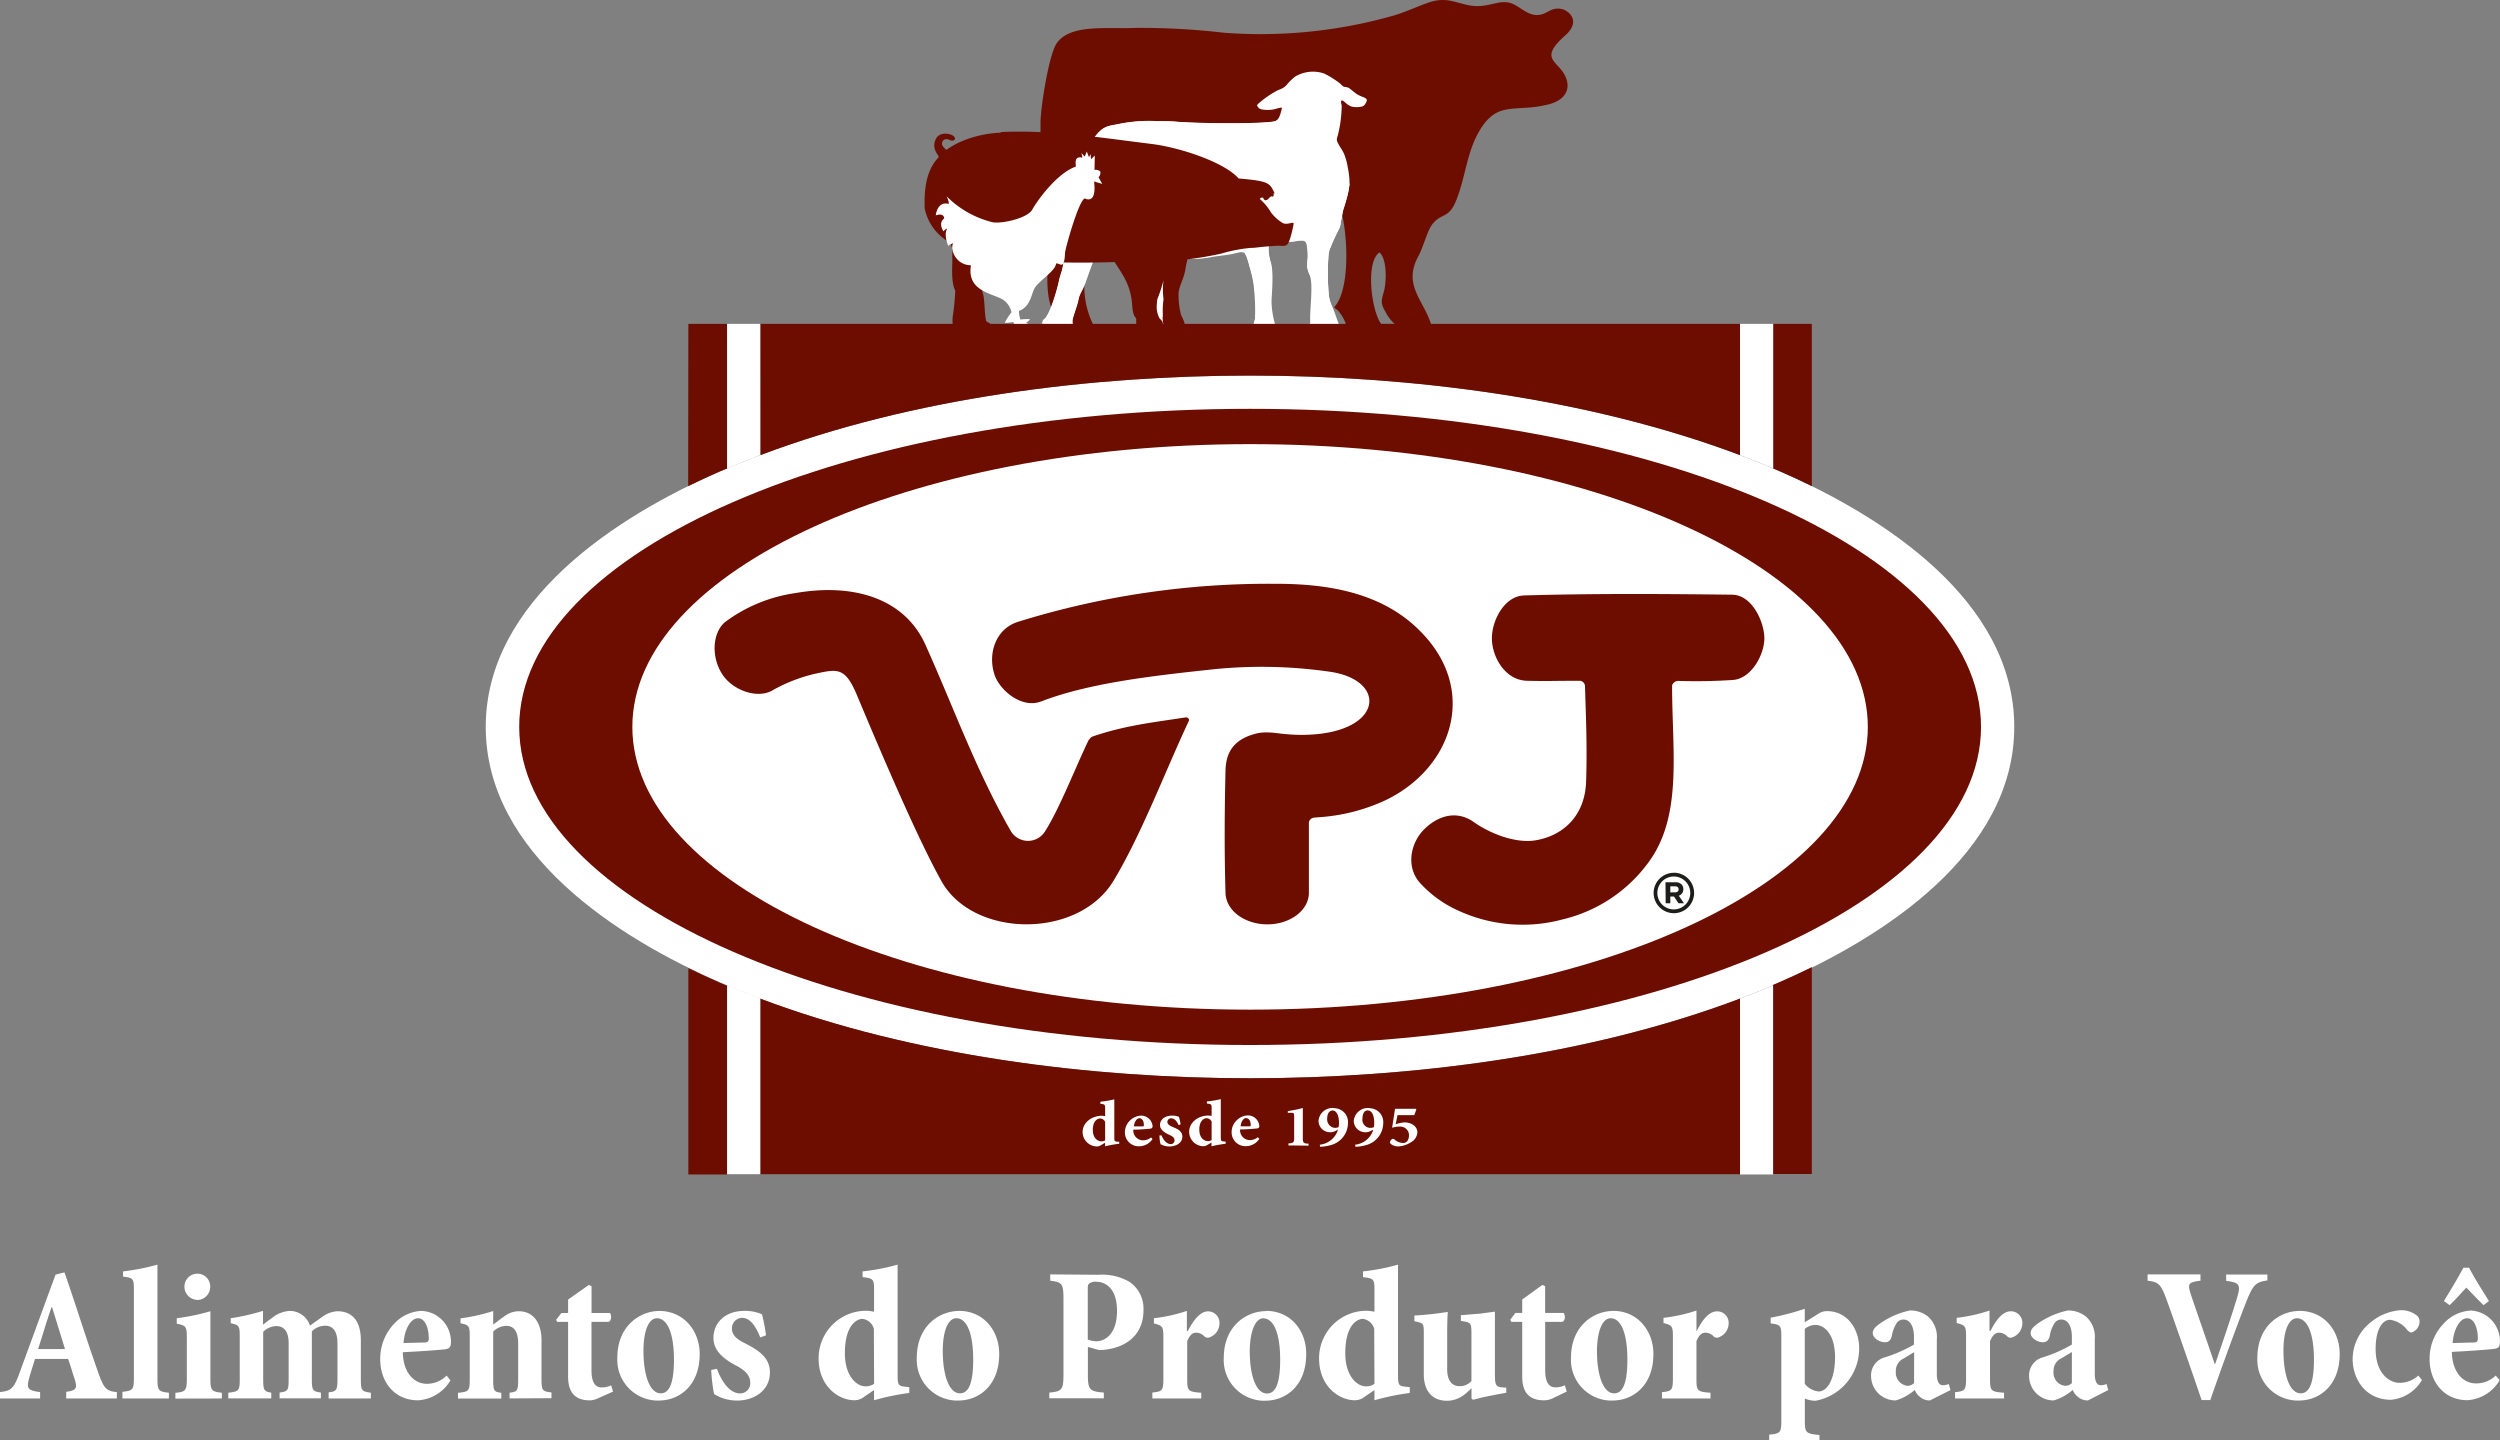<svg xmlns="http://www.w3.org/2000/svg" id="Camada_1" data-name="Camada 1" viewBox="0 0 436.19 251.28"><rect x="0" y="0" width="436.19" height="251.28" fill="#808080" stroke="none"/><defs><style>.cls-1{fill:#6d0d00;}.cls-1,.cls-2,.cls-4{fill-rule:evenodd;}.cls-2,.cls-3{fill:#fff;}.cls-4{fill:#1d1d1b;}</style></defs><path class="cls-1" d="M159,57h29.39a7.35,7.35,0,0,0-1.53-2.81l-.69-.57c2.78-2.91,2.41-12.11,1.36-16.36-2.49,0-13.14.84-14.56,2.11-.3.53,1.58,3.76-1.86,2.5a7.81,7.81,0,0,1-1.78-1,14.24,14.24,0,0,0-3.48-2.31,51.48,51.48,0,0,0-8.53-2.94c-1.29,5.64-3.24,10.86-.58,16.11.38.77.73,1.33,1.14,2.08s.69,2.44,1.12,3.17m-14.79-.21,9,.25c-1.54-1.83-2.09-1-2.28-4a11.25,11.25,0,0,0-1.31-4.49c-1.37-2.53-3.19-4.42-3.9-7.43a3.29,3.29,0,0,0-1.15,1.43,13.67,13.67,0,0,0-.84,1.72,15.08,15.08,0,0,0,.47,12.5Zm50.19-.25h2.34a7.55,7.55,0,0,1-1.66-2.22c-.79-1.37-.69-1.81-.23-3.38.51-1.79.56-5.8-.77-6.88-2.52,1.81-1.32,10.39.31,12.46ZM136.87,32.6c1.76,2.44,1.4,1.57.64,5.61-.91,4.92-3,14.25,1,18.27l.23.24L139,57h66.34l-2.17-.21c-1.3-4.41-5.07-7-2.29-12.09.87-1.59,1.56-4.5,2.5-5.65,1.65-2,2.82-.82,4.15-4.2,1.61-4.1,1.84-8.5,4.11-12.2,3.18-5.18,6.09-2.95,12-4.45,2.08-.52,4-2,3-4.62-1.15-3-5-3.09-.17-7.36,3-2.66.44-4.42-.49-4.63-1.6-.36-2.21.42-3.32.83-2.44.91-4-1.48-5.87-1.94-2.18-.53-4,1.1-7.24.41-2.56-.55-4-1.43-6.88-.45-2.07.72-3.88,1.61-6.09,2.27a84.77,84.77,0,0,1-29.64,3,125.22,125.22,0,0,0-15.49-.84c-5.11.21-11.51-.74-13.76,2.82-1.25,2-2.64,10.45-2.74,13.55a48.08,48.08,0,0,1-.47,7.68c-.62,2.68-2.71,2.8-4,4.32-1.17,1.34-1.79,3.64-2.94,5.21-.52.71-1.67,1.28-1.2,2.57.87,2.44,8.22-2,9.61-5.09a6.15,6.15,0,0,0,.53-1.62C136.56,33.38,136.43,33.06,136.87,32.6Z" transform="translate(46.59 0)"></path><path class="cls-2" d="M155.05,57.11a2.81,2.81,0,0,0-.09-.5,20.66,20.66,0,0,0-.41-2.33,29.29,29.29,0,0,0-1.22-3.4,9.65,9.65,0,0,1-1.39-4.4c-.07-1-1.9-6.67-3-7-.32-.15-.9.31-1.13.49a9.73,9.73,0,0,0-1.66,1.61,6.55,6.55,0,0,0-.56,1c-.36.72-.69,1.42-1.07,2.1-.78,1.37-1.6,4.45-2.32,5.85a10.64,10.64,0,0,0-.51,1.08c-.14.39-.18.81-.31,1.25-.23.78-.52,1.57-.75,2.37a2.22,2.22,0,0,0-.09,1.3c.07.26.18.51.24.78,4.6-.69,9.36,0,14.26-.25m17,0a9.76,9.76,0,0,1,.36-1.51,41.5,41.5,0,0,0-.28-6,20.64,20.64,0,0,0-.64-2.8c-.13-.44-.24-.91-.39-1.36a5.08,5.08,0,0,0-.52-1.25c-.39-.51-1.37-.13-2,0-1.14.26-2.41.36-3.68.55a25.15,25.15,0,0,1-4.33.37,8,8,0,0,1-1.87-.83c-.12-.08-.4-.36-.57-.3s-.1.15-.14.32a1,1,0,0,1-.17.33,4.07,4.07,0,0,0-.82,2,22.6,22.6,0,0,0,1.27,7.9c.15.39.3,2,.46,2.41,1.59,0,3.19-.07,4.8-.07,2.93,0,5.78.14,8.57.29Zm9.83.35A5.2,5.2,0,0,1,182,56.3v-.9c0-1.88.53-5.94-.07-7.39a5.51,5.51,0,0,1-.47-1.42,17.09,17.09,0,0,1,.09-1.75,11.34,11.34,0,0,0-.1-1.75c-.07-.6-.16-1.07-.76-1.19a5.6,5.6,0,0,0-1.47.14,6.73,6.73,0,0,1-1.19.07c-.11,0-.23-.09-.33-.09s-.21.14-.28.19a5.08,5.08,0,0,1-2.09.13c-.23,0-.33-.08-.46,0s-.17.57-.18.86a7.78,7.78,0,0,0,.39,2.53c.5,1.79-.4,5.72-.46,7.44a8,8,0,0,0,.91,3.59q3.31.32,6.43.7Zm-46.59-1v-.24a.93.93,0,0,1,.2-.41,2.35,2.35,0,0,0,.33-.3c.91-1.12,2-4.8,2.34-6.42.13-.66.36-1.29.53-1.86a15.19,15.19,0,0,0,.34-2,5.51,5.51,0,0,1,.76-1.65,2,2,0,0,0,.33-.88,10.09,10.09,0,0,0,0-1.1,51.63,51.63,0,0,1-.23-6.58,13,13,0,0,1,.88-3.88c.43-1.18.9-2.29,1.42-3.4,2.91-5.66,3.82-5.58,6.08-6a26.54,26.54,0,0,1,7-.56c1.22,0,2.49,0,3.68.12,5.39.37,17,.35,17.14-.24.64-.24.94-1.92,1-2.24A4.12,4.12,0,0,0,176,19a5.62,5.62,0,0,1-2.58.06,1,1,0,0,1-.67-.68c0-.13.24-.32.34-.41a17.27,17.27,0,0,1,3.05-2.11c.35-.2.73-.3,1-.45a2.63,2.63,0,0,0,.82-.66,8.3,8.3,0,0,1,1.48-1.42,6.08,6.08,0,0,1,4.93-.53,13.57,13.57,0,0,1,1.89,1.08c.25.17.58.39.87.62s.52.57.82.65a3.43,3.43,0,0,1,.75.16c.5.33.84.7,1.46,1.12a5.62,5.62,0,0,0,.89.43c.34.13.72.27.81.5s-.12.58-.23.74a1,1,0,0,1-.54.47,3.75,3.75,0,0,1-1.94,0,3,3,0,0,1-.93-.6c-.13-.11-.52-.5-.72-.44s-.08.62,0,.83a1.93,1.93,0,0,1,0,.34,21.86,21.86,0,0,1-.72,5.09,2.15,2.15,0,0,0-.13.61,1.52,1.52,0,0,0,.19.54c.3.63.78,1.24,1.08,1.91a10.56,10.56,0,0,1,.63,2.28,14.59,14.59,0,0,1,.32,2.54c0,1.87-.7,3.22-1.08,4.79-.19.82-.34,1.66-.48,2.44a3.38,3.38,0,0,1-.34,1.12,28.24,28.24,0,0,0-1.41,3.06,3.78,3.78,0,0,0-.34,1.13,41.23,41.23,0,0,0,0,6.85,6.25,6.25,0,0,0,.58,2.32c.34.62,1.07,3,1.41,3.63,2.57.4,4.69-.58,7.15-.06H132.89l2.46-.5Z" transform="translate(46.59 0)"></path><path class="cls-2" d="M135.33,56.45v-.24a.93.93,0,0,1,.2-.41,2.35,2.35,0,0,0,.33-.3c.91-1.12,2-4.8,2.34-6.42a17.14,17.14,0,0,1,.53-1.86,15.19,15.19,0,0,0,.34-2,5.51,5.51,0,0,1,.76-1.65,2,2,0,0,0,.33-.88,10.09,10.09,0,0,0,0-1.1,51.63,51.63,0,0,1-.23-6.58,13,13,0,0,1,.88-3.88c.43-1.18.9-2.29,1.42-3.4,2.91-5.66,3.82-5.58,6.08-6a27,27,0,0,1,7-.56c1.22,0,2.49,0,3.68.12,5.39.37,17,.35,17.14-.24l.15-.08c5.19,1.34,9.51,6.52,12.59,11.13a20.71,20.71,0,0,1-1.07,4.46c-.19.82-.34,1.66-.48,2.44a3.38,3.38,0,0,1-.34,1.12,28.24,28.24,0,0,0-1.41,3.06,4.09,4.09,0,0,0-.34,1.13,41.23,41.23,0,0,0,0,6.85,6.25,6.25,0,0,0,.58,2.32,25.69,25.69,0,0,1,.88,3.08h-4c0-.65-.06-1.49-.05-1.69,0-1.89,0-5.3-.63-6.76a5.51,5.51,0,0,1-.47-1.42,17.09,17.09,0,0,1,.09-1.75,11.34,11.34,0,0,0-.1-1.75c-.07-.61-.16-1.07-.76-1.19a5.6,5.6,0,0,0-1.47.14,6.73,6.73,0,0,1-1.19.07c-.11,0-.23-.09-.33-.09s-.21.14-.29.19a5,5,0,0,1-2.08.13c-.23,0-.33-.08-.45,0s-.18.57-.19.86a7.78,7.78,0,0,0,.39,2.53c.5,1.79.16,5.09.1,6.81a15.78,15.78,0,0,0,.61,3.92H172.3c.08-.89.17-2,.19-2.11a25.47,25.47,0,0,0-.28-4.78,20.64,20.64,0,0,0-.64-2.8c-.13-.44-.24-.91-.39-1.37a5.62,5.62,0,0,0-.52-1.24c-.39-.51-1.37-.13-2,0-1.14.26-2.41.36-3.67.55a17.07,17.07,0,0,1-4.34.37,8,8,0,0,1-1.87-.83c-.12-.08-.4-.36-.57-.3s-.1.14-.14.32a1.29,1.29,0,0,1-.17.33,4.07,4.07,0,0,0-.82,2,23.07,23.07,0,0,0,1.27,7.9c.1.26.24,1.24.38,2H154.5c-.37-1.51-.66-4.79-1.16-5.63A9.73,9.73,0,0,1,152,46.56c-.07-1-1.9-6.66-3-7-.32-.15-.9.31-1.13.5a9.31,9.31,0,0,0-1.66,1.6,6.55,6.55,0,0,0-.56,1c-.36.72-.69,1.42-1.07,2.1-.78,1.37-1.6,4.45-2.32,5.85a10.64,10.64,0,0,0-.51,1.08c-.14.39-.18.81-.31,1.25-.22.78-.52,1.57-.75,2.37a2.45,2.45,0,0,0-.11,1.23h-5.18" transform="translate(46.59 0)"></path><path class="cls-1" d="M128.05,23.14c-6.15.28-9.49,3-9.49,3s-1.27-.81-.6-1.6c.32-.37.75-.3,1.2-.09.66.33,1.4-.31.35-.88-.41-.22-2.18-.66-2.83.71-.79,1.69.43,2.65.53,3.13-2.39,2.43-2.55,6.13-2.47,8.92a8.72,8.72,0,0,0,4.26,5.9c.32.52.65.7.55,2.49.14.85-.36,4.2.53,6a41.42,41.42,0,0,1-.39,4.17,5.47,5.47,0,0,0,0,2h.83a1.41,1.41,0,0,1,0,.29c.74-.18,2.5.15,3.23,0,.71.81,2.73-.51,2.73-.51l-1-.63c-.34-1.47-.21-3.24-.54-4.71a5.53,5.53,0,0,1-.24-2.06c2-2.33,1.9-6.24,3.28-6.15.39,0,.6.39.76.46a22.5,22.5,0,0,0,10.11,2.21c3.79.08,8.52,0,12.33-.21.53,1.29.25,2.11.59,3.4.37.8.24,2.49.35,3.35,0,0-.69,3.39-.4,4.46a6.5,6.5,0,0,0,1.77.55c.23,0,1.1-.61,1.19-.47.29.16.74-.06.83.07.89,0,1.12-.6.25-1.34a4.1,4.1,0,0,1-.53-2.25s.07-1.06.11-1.16a24.4,24.4,0,0,0,1.08-3.33,12.45,12.45,0,0,0,0,3.34,14.56,14.56,0,0,0-.12,2.8,4,4,0,0,0,.22,1.94c.41.55,1.82-.33,2.54.15,1.36.72,1.3.17.93-1-.15-.38-.32-.76-.51-1.13a14.12,14.12,0,0,1-.44-3.23c-.09-1.73.78-2.53,1.2-4.73,0-.29.35-1.75.35-1.75a58.2,58.2,0,0,0,5.88-1,26.89,26.89,0,0,1,5.18-1c1.16,0,1-.17,4.8-.38.55,0,1.1.16,1.54-.2s1-2.75,1.12-3.63c.09-.49-1.18.31-1.93-.15A7.15,7.15,0,0,1,175.12,37a8.64,8.64,0,0,0-1.9-2.27c.09-.15.12-.21.42-.27s.21.84,1,.31c.09-.07.45-.61.72-.49s.31-.3.27-.58c0-.08.2.19.16,0-.85-1.76-.91-2.11-6.27-2.56-2.48-2.84-10.1-5.35-15-6-8.82-1.08-17.45-2.51-26.51-2.1" transform="translate(46.59 0)"></path><path class="cls-2" d="M142.86,34.69c-.91-.92-3.61,8.69-3.63,9.46-.13,3.23-1,1.57-1.57,1.85-.09,1.29-3,3-3.71,4.25-.63,1-.68,3.24-2.76,4a4.51,4.51,0,0,0,.26,1.5s1.61-.18,1.67,0a5.12,5.12,0,0,1-.71.6l.53.2h-2.58c-.11-.22-.17-.38-.17-.38a6.07,6.07,0,0,1-1.47.15,9.48,9.48,0,0,1,1.17-1.83,3.54,3.54,0,0,0-1.61-2.29c-2.14-1.1-6.19-1.57-5.46-5.92-2.59,0-3.71-2.72-3.11-3.8-.17-.07-.86.42-.86.42s-.86-2-.16-3c-.17-.06-.67.46-.67.46s-1-1.4.13-2.24c-.08-1.1-1.47-.54-1.47-.54s.23-2.53,2.24-2c.15-.34-.36-1.34-.36-1.34a17.09,17.09,0,0,0,8,4.53c1.53.32,6-.64,6.93-2.15,1.06-1.92,4.5-6.48,7.62-7.55.06-.27-.44-1.94,1.14-1.56a3,3,0,0,0-.18-.84l.6.66.36-.9.38,1,.28-.54.07.9.67-.65-.06,2.51a1.2,1.2,0,0,1,1,.26,1,1,0,0,1-.29,1l.64,1.18-1.43-.43s.62,3.67-1.4,3.06" transform="translate(46.59 0)"></path><path class="cls-3" d="M387.67,227c-1.28-2.07-2.42-3.81-3.46-5.81h-1c-1.08,2-2.12,3.74-3.4,5.81l1,.72c1.18-1.11,2-2.11,2.92-3.06.92.95,1.78,1.87,3,3.06Zm-3.82,3c1.27,0,1.88,1.78,1.88,3.46,0,.6-.16.77-.73.77l-3.67.1c.2-2.55,1.34-4.33,2.51-4.33Zm5,10a4.84,4.84,0,0,1-3.46,1.37c-2.21,0-4.13-1.92-4.19-5.5,3.05-.14,7-.45,7.49-.54.76-.14.9-.5.9-1.27a5.34,5.34,0,0,0-5.09-5.4h0a6.89,6.89,0,0,0-4.79,2.34,8.73,8.73,0,0,0-2.39,6.15c0,3.82,2.39,7.15,6.61,7.15a7,7,0,0,0,5.61-3.49Zm-13.5,0a4.84,4.84,0,0,1-3.36,1.27c-1.41,0-4.09-1.35-4.09-5.91,0-3.32,1.11-5.09,2.54-5.09a4.63,4.63,0,0,1,3,1.81c.3.3.51.41.71.41a2,2,0,0,0,1.41-1.92,1.27,1.27,0,0,0-.65-1.17,4.31,4.31,0,0,0-2.64-.8h0a9.13,9.13,0,0,0-5.09,2,8.25,8.25,0,0,0-3.29,6.49c0,3.69,2.39,7.14,6.69,7.14a7,7,0,0,0,5.4-3.45Zm-21.21-10c1.89,0,3,2.73,3,7.23,0,4.93-1.19,5.87-2.32,5.87-1.92,0-3-3.19-3-7.39C351.8,231.8,352.92,230,354.15,230Zm.47-1.27c-3.42,0-7.34,2.62-7.34,8.15a7.1,7.1,0,0,0,6.71,7.48h.51c3.68,0,7.14-2.68,7.14-8.12C361.64,232.21,358.92,228.72,354.62,228.72Zm-5.6-6.35h-7.19v1.1c2.46.31,2.55.74,1.89,3-1,3.29-2.66,8.19-3.82,11.54h-.06c-1.21-3.62-3.56-10.3-4.27-12.48-.44-1.55-.33-1.82,1.78-2.09v-1.1h-9.23v1.1c1.84.21,2.31.57,3.25,3.13,1.27,3.48,4.09,11.58,6.18,17.7h1.51c2.35-6.79,5.18-14.38,6.24-17.06,1.28-3.26,1.78-3.5,3.73-3.82Zm-34.11,18.94a1.64,1.64,0,0,1-1.19.47,2.28,2.28,0,0,1-2-2.54h0a2.34,2.34,0,0,1,1.41-2.28c.59-.37,1.27-.75,1.78-1.08Zm6.35,1.21-.29-1.05a3,3,0,0,1-1,.21c-.59,0-1.06-.47-1.06-2v-6a4.77,4.77,0,0,0-1.45-3.9,4.9,4.9,0,0,0-3.26-1.14,14.23,14.23,0,0,0-5.38,2.38c-.73.54-1.1,1-1.1,1.55,0,.94,1.27,1.61,2.12,1.61.6,0,1-.27,1.21-1.07a5.54,5.54,0,0,1,.84-2.25,1.37,1.37,0,0,1,1.21-.64c1,0,1.81,1,1.81,3v1.37a24.72,24.72,0,0,1-5.08,2.23,3.24,3.24,0,0,0-2.38,3.32,4.26,4.26,0,0,0,4.3,4.19,8.69,8.69,0,0,0,3.32-1.84,2.57,2.57,0,0,0,.81,1.14,2.53,2.53,0,0,0,1.84.7Zm-20.72-10.38v-3.49a28.08,28.08,0,0,1-5.73,1.27v.91c1.47.37,1.64.54,1.64,2.32v7.38c0,2-.21,2.19-1.92,2.36V244h8.55v-1c-2.27-.17-2.45-.31-2.45-2.36v-6.64c.55-1.28,1.08-1.48,1.65-1.48a2.09,2.09,0,0,1,1.38.67.86.86,0,0,0,1,.09,2.61,2.61,0,0,0,1.61-2.41,2,2,0,0,0-1.91-2.08h-.1c-1.35,0-2.55,1.4-3.56,3.46Zm-13.16,9.17a1.62,1.62,0,0,1-1.18.47,2.31,2.31,0,0,1-2-2.54A2.35,2.35,0,0,1,285.6,237c.6-.37,1.21-.75,1.78-1.08Zm6.36,1.21-.31-1.05a2.89,2.89,0,0,1-1,.21c-.61,0-1.08-.47-1.08-2v-6a4.78,4.78,0,0,0-1.44-3.9,4.86,4.86,0,0,0-3.27-1.14,14.15,14.15,0,0,0-5.36,2.38c-.74.54-1.11,1-1.11,1.55,0,.94,1.27,1.61,2.11,1.61.61,0,1-.27,1.21-1.07a6,6,0,0,1,.84-2.25,1.39,1.39,0,0,1,1.21-.64c1,0,1.82,1,1.82,3v1.37a25,25,0,0,1-5.09,2.23,3.24,3.24,0,0,0-2.39,3.32,4.26,4.26,0,0,0,4.3,4.19,8.8,8.8,0,0,0,3.33-1.84,2.48,2.48,0,0,0,.8,1.14,2.53,2.53,0,0,0,1.84.7Zm-25.43-10.66a2.93,2.93,0,0,1,1.85-.7c1.57,0,3.43,1.62,3.43,5.61s-1.41,6-2.86,6a3.55,3.55,0,0,1-2.42-1.34Zm0-1.17v-2.35a42,42,0,0,1-5.95,1.55v1c1.72.24,1.86.34,1.86,2.35v14.65c0,2-.18,2.25-2.12,2.41v1h8.77v-.94c-2.35-.21-2.55-.41-2.55-2.42V244a4.33,4.33,0,0,0,1.91.39,9.27,9.27,0,0,0,7.57-9.16c0-3.19-1.92-6.47-5.65-6.47a2.64,2.64,0,0,0-1.51.49Zm-18.9,1.45v-3.49a28.27,28.27,0,0,1-5.75,1.27v.91c1.48.37,1.64.54,1.64,2.32v7.38c0,2-.19,2.19-1.91,2.36V244h8.47v-1c-2.29-.17-2.45-.31-2.45-2.36v-6.64c.53-1.28,1.06-1.48,1.64-1.48a2,2,0,0,1,1.37.67.9.9,0,0,0,1,.09,2.62,2.62,0,0,0,1.61-2.41,2,2,0,0,0-1.91-2.07H253c-1.35,0-2.54,1.39-3.56,3.45Zm-15-2.15c1.88,0,2.95,2.73,2.95,7.23,0,4.93-1.17,5.87-2.31,5.87-1.92,0-3-3.19-3-7.39C232.09,231.8,233.16,230,234.43,230Zm.47-1.27c-3.43,0-7.36,2.62-7.36,8.15a7.1,7.1,0,0,0,6.71,7.48h.51c3.7,0,7.16-2.68,7.16-8.12,0-4-2.71-7.52-7-7.52Zm-8.1,14.06-.34-1.1a3.58,3.58,0,0,1-1.64.37c-.84,0-1.78-.47-1.78-3v-8.43h3c.51-.2.55-1.18.2-1.55H223v-4.67l-.47-.23L219,226.73v2.35h-1.19l-.9,1.18.17.37H219v9.54c0,3,1.43,4.15,3.81,4.15a3.54,3.54,0,0,0,1.5-.34Zm-10.55-.67-.8-.06c-1-.1-1.18-.47-1.18-2.15V228.85l-2.79.37c-1.07.06-2.21.2-3.15.24v1l.9.16c.82.21.94.44.94,2v8.33a2.67,2.67,0,0,1-2.11.9c-1.08,0-2.12-.74-2.12-2.92v-4.94c0-1.92,0-3.66.1-5.08-.8.1-1.78.26-2.82.37s-2.07.2-3,.24v1l.69.16c.82.21.95.37.95,1.78v7.35c0,2.75,1.37,4.59,4.06,4.59a4.87,4.87,0,0,0,2.83-.94,9.09,9.09,0,0,0,1.43-1.27V244l.27.23c.88-.23,1.82-.47,2.8-.66s2-.41,3-.55Zm-23-.67a2.46,2.46,0,0,1-1.53.43c-1.45,0-3.56-1.72-3.56-5.77,0-5.22,2.31-6,3.05-6a2.37,2.37,0,0,1,2,1.75Zm6.16.58-.88-.1c-1-.13-1.17-.29-1.17-2V220.65a37.46,37.46,0,0,1-6.11,1.18v1c1.9.2,2,.41,2,2.22v3.82a7.61,7.61,0,0,0-1.27-.17,8.27,8.27,0,0,0-8.39,8.14V237c0,4.93,3.52,7.31,6.24,7.31a2.79,2.79,0,0,0,1.75-.64l1.67-1.14v1.78a41.82,41.82,0,0,1,6.16-1.27Zm-25.56-12c1.88,0,2.95,2.73,2.95,7.23,0,4.93-1.17,5.87-2.31,5.87-1.92,0-3-3.19-3-7.39C171.51,231.8,172.62,230,173.86,230Zm.47-1.27c-3.43,0-7.36,2.62-7.36,8.15a7.11,7.11,0,0,0,6.72,7.48h.5c3.7,0,7.16-2.68,7.16-8.12C181.35,232.21,178.63,228.72,174.33,228.72Zm-13.8,3.46v-3.5a27.63,27.63,0,0,1-5.75,1.28v.91c1.48.37,1.65.54,1.65,2.32v7.38c0,2-.2,2.19-1.92,2.35V244H163v-1c-2.29-.17-2.45-.31-2.45-2.36v-6.64c.53-1.28,1.06-1.48,1.64-1.48a2.07,2.07,0,0,1,1.38.67.86.86,0,0,0,1,.09,2.58,2.58,0,0,0,1.61-2.41,2,2,0,0,0-1.91-2.07h-.07c-1.33,0-2.48,1.39-3.56,3.45ZM143.2,225c0-.57,0-.9.33-1.1a1.78,1.78,0,0,1,1.08-.27c1.72,0,3.69,1.17,3.69,5.09,0,4.52-2.55,5.3-3.56,5.3a4.07,4.07,0,0,1-1.54-.31Zm-6.55-2.65v1.1c2.09.27,2.31.51,2.31,3.26v13c0,2.75-.22,3.06-2.47,3.26v1H146v-1c-2.54-.2-2.78-.51-2.78-3.25V235l1.94.55a6.8,6.8,0,0,0,1.19-.08c3.52-.43,6.57-2.54,6.57-6.87a5.66,5.66,0,0,0-2.38-4.91,9.5,9.5,0,0,0-5.54-1.27ZM120.26,230c1.88,0,2.95,2.73,2.95,7.23,0,4.93-1.17,5.87-2.31,5.87-1.91,0-3-3.19-3-7.39C117.91,231.8,119,230,120.26,230Zm.47-1.27c-3.43,0-7.36,2.62-7.36,8.15a7.11,7.11,0,0,0,6.72,7.48h.5c3.7,0,7.16-2.68,7.16-8.12,0-4-2.66-7.52-7-7.52Zm-14.81,12.72a2.61,2.61,0,0,1-1.54.43c-1.45,0-3.56-1.72-3.56-5.77,0-5.22,2.32-6,3.06-6a2.37,2.37,0,0,1,2,1.75Zm6.14.58-.86-.1c-1-.13-1.18-.29-1.18-2V220.65a37.25,37.25,0,0,1-6.11,1.18v1c1.91.2,2,.41,2,2.22v3.82a7.75,7.75,0,0,0-1.27-.17,8.28,8.28,0,0,0-8.4,8.15V237c0,4.93,3.53,7.31,6.25,7.31a2.76,2.76,0,0,0,1.74-.64l1.68-1.14v1.78a41.56,41.56,0,0,1,6.14-1.27Zm-25-9.05a30.29,30.29,0,0,0-.7-3.66,7.15,7.15,0,0,0-3.06-.6c-3.49,0-5.41,2.17-5.41,4.73s2.42,4,4.07,4.87,2.35,1.82,2.35,2.89a1.79,1.79,0,0,1-1.68,1.91h-.07c-1.88,0-3.29-2.18-4.06-4.29l-1,.19a28.45,28.45,0,0,0,.5,4.21,7.59,7.59,0,0,0,4.1,1.13c2.66,0,5.64-1.58,5.64-4.9,0-2.54-1.85-3.81-4.33-5.08-1.55-.75-2.29-1.52-2.29-2.54a1.83,1.83,0,0,1,1.72-1.91c1.34,0,2.31,1.17,3.22,3.42ZM68,230c1.88,0,3,2.72,3,7.22,0,4.94-1.18,5.88-2.32,5.88-1.91,0-3-3.19-3-7.39,0-3.89,1.08-5.7,2.31-5.7Zm.47-1.27c-3.42,0-7.35,2.62-7.35,8.15a7.11,7.11,0,0,0,6.72,7.48h.5c3.69,0,7.15-2.68,7.15-8.13,0-4-2.76-7.5-7.06-7.5Zm-8.1,14.07-.33-1.1a3.62,3.62,0,0,1-1.65.37c-.84,0-1.78-.47-1.78-3v-8.43h3c.5-.2.54-1.18.21-1.55H56.62v-4.67l-.47-.23-3.62,2.55v2.35H51.36l-.92,1.18.18.37h1.91v9.54c0,3,1.44,4.15,3.81,4.15a3.59,3.59,0,0,0,1.37-.34Zm-10.74,1.15v-1c-1.58-.21-1.74-.27-1.74-2.39v-6.69c0-3.09-1.41-5.09-4-5.09a4.25,4.25,0,0,0-2.54.93c-.68.45-1.21.92-1.89,1.39v-2.36a32,32,0,0,1-5.7,1.28v.86c1.51.31,1.61.45,1.61,2.45v7.26c0,2.15-.17,2.22-2.05,2.42v1h7.55v-1c-1.27-.17-1.41-.31-1.41-2.32v-8.36a3.35,3.35,0,0,1,2.29-1c1.17,0,2.07.77,2.07,3.09v6.15c0,2.15-.16,2.25-1.5,2.42v1ZM26.34,230c1.27,0,1.88,1.78,1.88,3.46,0,.6-.17.77-.74.77l-3.66.1C24,231.77,25.15,230,26.34,230Zm5,10a4.87,4.87,0,0,1-3.46,1.44c-2.21,0-4.13-1.92-4.19-5.51,3.06-.14,7-.44,7.49-.53.77-.14.91-.51.91-1.27a5.36,5.36,0,0,0-5.15-5.41h0a6.93,6.93,0,0,0-4.82,2.3,8.85,8.85,0,0,0-2.37,6.16c0,3.81,2.37,7.14,6.61,7.14A7.05,7.05,0,0,0,32,240.84Zm-13.22,4v-1c-1.61-.24-1.75-.35-1.75-2.39v-6.74c0-3.13-1.28-5.09-4.1-5.09a4.89,4.89,0,0,0-2.66,1c-.76.55-1.43,1-2.11,1.52A3.73,3.73,0,0,0,4,228.72a5.33,5.33,0,0,0-3,1.13c-.64.45-1.11.82-1.7,1.28v-2.42A37.81,37.81,0,0,1-6.34,230v.87c1.52.34,1.58.47,1.58,2.45v7.26c0,2.07-.14,2.21-2,2.41v1H.74v-1c-1.2-.21-1.41-.35-1.41-2.32v-8.3a3.41,3.41,0,0,1,2.29-1c1.27,0,2.15.84,2.15,3v6.28c0,2-.14,2.11-1.58,2.32v1H9.4v-1c-1.41-.21-1.58-.35-1.58-2.32v-8.34a3.21,3.21,0,0,1,2.36-1c1.1,0,2.11.7,2.11,3.09v6.14c0,2.05-.17,2.23-1.54,2.39V244Zm-26,0v-1c-1.84-.21-2-.37-2-2.62v-11.6A38.84,38.84,0,0,1-15.75,230v.95c1.58.34,1.76.4,1.76,2.54v6.91c0,2.28-.2,2.42-2,2.62v1Zm-4.32-17.18a2.3,2.3,0,0,0,2.29-2.31h0a2.23,2.23,0,0,0-2.15-2.28h-.1a2.25,2.25,0,0,0-2.25,2.25v0A2.31,2.31,0,0,0-12.21,226.8ZM-17.12,244v-1c-1.84-.21-2-.35-2-2.55V220.65a39.28,39.28,0,0,1-6,1.18v.91c1.82.22,1.89.36,1.89,2.39v15.16c0,2.15-.13,2.35-2,2.55V244Zm-18.13-8.62h-4.7c.8-2.42,1.47-4.81,2.35-7.29h.1ZM-26.2,244v-1.11c-1.85-.2-2.25-.57-3.29-3.53-2.05-5.77-3.81-11.52-5.85-17.36l-1.56.39-6.36,17.36c-.94,2.55-1.45,2.93-3.33,3.13V244h7v-1.11c-2.25-.3-2.39-.67-1.89-2.54.37-1.27.74-2.42,1-3.25h5.77c.41,1.1.78,2.45,1.12,3.45.53,1.64.37,2.05-1.45,2.29V244Z" transform="translate(46.59 0)"></path><path class="cls-2" d="M171.52,65.53c30.32,0,64.51,4.56,92.49,16.73,17.88,7.78,40.84,22.5,40.84,44.57s-23,36.78-40.84,44.56c-28,12.18-62.17,16.74-92.49,16.74S107,183.57,79,171.39c-17.88-7.78-40.84-22.5-40.84-44.56S61.15,90,79,82.26c28-12.17,62.17-16.73,92.49-16.73" transform="translate(46.59 0)"></path><path class="cls-1" d="M257,174.24v30.63H86.06V174.24c26.55,10,57.64,13.89,85.46,13.89s58.91-3.84,85.46-13.89M86.06,56.51H257v22.9c-26.55-10-57.64-13.88-85.46-13.88s-58.91,3.84-85.46,13.88Z" transform="translate(46.59 0)"></path><path class="cls-1" d="M80.27,171.92v33H73.51v-36c1.87.92,3.72,1.78,5.52,2.56l1.24.53M73.51,56.51h6.76V81.74L79,82.26c-1.8.79-3.65,1.64-5.52,2.56Z" transform="translate(46.59 0)"></path><path class="cls-1" d="M269.53,168.83v36h-6.76v-33l1.24-.53c1.8-.78,3.65-1.64,5.52-2.56M262.77,56.51h6.76V84.82c-1.87-.92-3.72-1.77-5.52-2.56l-1.24-.53Z" transform="translate(46.59 0)"></path><path class="cls-2" d="M86.06,174.24v30.63H80.27v-33c1.9.81,3.83,1.59,5.79,2.32M80.27,56.51h5.79v22.9q-2.94,1.11-5.79,2.33Z" transform="translate(46.59 0)"></path><path class="cls-2" d="M262.77,171.92v33H257V174.24q2.94-1.11,5.79-2.32M257,56.51h5.79V81.73c-1.9-.8-3.83-1.58-5.79-2.32Z" transform="translate(46.59 0)"></path><path class="cls-4" d="M244.84,155.7v-1.06h.81c.39,0,.64.18.64.53h0c0,.31-.23.52-.63.52Zm-.81,1.9h.81v-1.18h.64l.79,1.18h.95l-.9-1.32a1.15,1.15,0,0,0,.79-1.14h0a1.14,1.14,0,0,0-.32-.84,1.45,1.45,0,0,0-1.07-.37H244Zm1.42-4.67a2.87,2.87,0,1,1-2.87,2.87h0A2.87,2.87,0,0,1,245.45,152.93Zm0-.66a3.53,3.53,0,1,1-3.52,3.54h0a3.53,3.53,0,0,1,3.52-3.53Z" transform="translate(46.59 0)"></path><path class="cls-1" d="M171.52,77.49c59.53,0,107.78,22.09,107.78,49.34s-48.25,49.33-107.78,49.33S63.74,154.07,63.74,126.83,112,77.49,171.52,77.49m0-6.16c70.43,0,127.53,24.85,127.53,55.5s-57.1,55.5-127.53,55.5S44,157.48,44,126.83,101.09,71.33,171.52,71.33Z" transform="translate(46.59 0)"></path><path class="cls-1" d="M219.29,103.9c-3.32.09-5.57,4.23-5.58,7.45s2.27,7.34,6.13,7.43,4.21,0,9.28,0a1,1,0,0,1,.83.86c.17,5.49.4,10.67.2,16.7-.2,6.18-4.19,9.51-8.85,10.28-3.49.58-8-1.23-10.73-3.18-3.13-2.22-6.43-1-8.72,1.3s-3.2,6.43-.73,9.26a20.12,20.12,0,0,0,6.35,4.7,26.78,26.78,0,0,0,18.59,1.71,25.92,25.92,0,0,0,14.75-9.65c6.26-8.17,4.34-19.54,4.34-31.08,0-.4.53-.85,1-.88a95.56,95.56,0,0,0,9.71-.17c3.13-.31,5.38-4.35,5.39-7.29,0-2.6-2-7.54-5.65-7.58-12.45-.15-23.89-.22-36.33.13" transform="translate(46.59 0)"></path><path class="cls-1" d="M127,117.92c.91,2.43,4.26,5.38,7.45,4.65a8.32,8.32,0,0,0,1.16-.39c8.33-3.09,19.27-4.31,29.74-5.43a83.13,83.13,0,0,1,20,.44c9.77,1.36,9.49,9.77-2.15,10.9a28.65,28.65,0,0,1-5.4,0c-1.12-.09-2.11-.28-3.24-.3a7.41,7.41,0,0,0-2.39.31c-3.69,1.07-4.87,3.34-4.94,6.41-.19,7.9-.19,14.69,0,21.24.07,3.19,3.41,5.5,7.25,5.53s7.3-2.32,7.3-5.53V143.51a1,1,0,0,1,.91-.85l.64-.06A32.61,32.61,0,0,0,195,139.69c11.34-5.35,16.09-18.2,7.35-28.33-5.74-6.65-14.26-9.52-26.25-9.5A147.32,147.32,0,0,0,131,108.5c-4,1.28-5.32,5.77-4,9.42" transform="translate(46.59 0)"></path><path class="cls-1" d="M143.38,129.07c-2.07,4.23-5.1,12-7.58,15.89a3.49,3.49,0,0,1-6,.09c-6.15-10.74-9.86-21.29-14.93-32.57-3.7-8.22-12.75-10.75-22.69-9a26.86,26.86,0,0,0-12.19,5c-2.32,1.85-2.56,6.24-.46,9.31,1.78,2.61,5.87,4.15,8.54,2.73a27.64,27.64,0,0,1,7.71-3c3.7-.78,5.08-1.17,7.14,3.75,5.08,12.15,10.86,25.51,14.77,32.5,5.53,9.88,23.8,10.15,30-.09,4.92-8.17,8.94-18.94,13.13-27.87.16-.3-.11-.71-.62-.63-5.9.91-10.4,1.38-16.07,3.29a1.23,1.23,0,0,0-.68.57" transform="translate(46.59 0)"></path><path class="cls-3" d="M170.87,195.1c.49,0,.78.6.76,1.19,0,.19-.07.23-.26.23h-1.5c.09-.91.52-1.45,1-1.45m2,3.35a2.22,2.22,0,0,1-1.4.5,1.72,1.72,0,0,1-1.7-1.72s0-.09,0-.14c1.23,0,2.76-.15,3-.18a.39.39,0,0,0,.36-.41,2,2,0,0,0-2-1.86h0a2.89,2.89,0,0,0-1.91.82,2.83,2.83,0,0,0-.92,2.08,2.41,2.41,0,0,0,2.33,2.47h.25a2.84,2.84,0,0,0,2.25-1.27Zm-8.06.5a1.16,1.16,0,0,1-.68.18c-.58,0-1.47-.54-1.47-2,0-1.74,1-2,1.24-2a1,1,0,0,1,.91.6Zm2.46.25H167c-.53-.06-.59-.11-.59-.76v-6.64a18.13,18.13,0,0,1-2.43.41v.36c.76.09.83.14.83.76v1.39a4.16,4.16,0,0,1-.51-.06c-1.94,0-3.41,1.28-3.41,2.84a2.52,2.52,0,0,0,2.52,2.52h0a1.23,1.23,0,0,0,.62-.2l.76-.45V200a20.44,20.44,0,0,1,2.46-.44Zm-7.87-3a7.52,7.52,0,0,0-.3-1.31,3.07,3.07,0,0,0-1.2-.21c-1.31,0-2.1.74-2.1,1.64s1,1.43,1.6,1.7c.76.33.94.62.94,1a.64.64,0,0,1-.65.63h0c-.76,0-1.35-.8-1.62-1.52h-.36a6.13,6.13,0,0,0,.19,1.54,3.29,3.29,0,0,0,1.57.39c1.05,0,2.23-.56,2.23-1.7,0-.9-.67-1.3-1.68-1.7-.64-.27-.93-.53-.93-.89a.63.63,0,0,1,.64-.62c.59,0,1,.47,1.32,1.18Zm-7.17-1.06c.49,0,.77.6.76,1.19,0,.19-.07.23-.26.23h-1.5c.13-.89.55-1.43,1-1.43Zm2,3.35a2.19,2.19,0,0,1-1.39.5,1.72,1.72,0,0,1-1.7-1.72c0-.05,0-.09,0-.14,1.23,0,2.76-.15,3-.18a.4.4,0,0,0,.37-.41,2,2,0,0,0-2-1.86h0a2.89,2.89,0,0,0-1.91.82,2.83,2.83,0,0,0-.92,2.08A2.4,2.4,0,0,0,152,200h.25a2.84,2.84,0,0,0,2.25-1.27Zm-8,.5a1.16,1.16,0,0,1-.68.18c-.58,0-1.47-.54-1.47-2,0-1.74,1-2,1.24-2a1,1,0,0,1,.91.6Zm2.46.25h-.27c-.53-.06-.59-.11-.59-.76v-6.64a18.13,18.13,0,0,1-2.43.41v.36c.76.09.83.14.83.76v1.39a4.16,4.16,0,0,1-.51-.06c-1.94,0-3.42,1.28-3.42,2.84a2.53,2.53,0,0,0,2.54,2.52h0a1.23,1.23,0,0,0,.62-.2l.76-.45V200a20.44,20.44,0,0,1,2.46-.44Z" transform="translate(46.59 0)"></path><path class="cls-3" d="M197.24,194.56h2.93l.36-1-.07-.1h-3.65l-.51,3.31a4.09,4.09,0,0,1,1.25-.2,1.53,1.53,0,0,1,1.69,1.33,1.34,1.34,0,0,1,0,.2c0,.77-.35,1.33-1.06,1.33a2.47,2.47,0,0,1-1.48-.63.34.34,0,0,0-.41-.06.84.84,0,0,0-.37.53c0,.15.06.26.29.42a2,2,0,0,0,1.18.33,4.39,4.39,0,0,0,2.16-.7,2.13,2.13,0,0,0,1.16-1.76c0-.89-.84-1.73-2.31-1.73a6.22,6.22,0,0,0-1.48.33Zm-5.24-.82c.9,0,1.18,1.13,1.18,2.15a6.47,6.47,0,0,1-.05.76,1.41,1.41,0,0,1-2-1.52c0-.67.25-1.39.87-1.39Zm.24-.42a2.47,2.47,0,0,0-2.63,2.23,2,2,0,0,0,2,2h.18a1.7,1.7,0,0,0,.66-.17l.57-.27a3.72,3.72,0,0,1-3.18,2.61l.07.37a8,8,0,0,0,2-.34,4,4,0,0,0,2.84-3.76,2.41,2.41,0,0,0-2.19-2.62Zm-6.4.42c.9,0,1.19,1.13,1.19,2.15a4.87,4.87,0,0,1-.06.76,1.52,1.52,0,0,1-.63.14,1.49,1.49,0,0,1-1.37-1.62v0c0-.67.26-1.39.87-1.39Zm.25-.42a2.45,2.45,0,0,0-2.63,2.23,2,2,0,0,0,2,2h.17a1.75,1.75,0,0,0,.67-.17l.56-.27a3.72,3.72,0,0,1-3.18,2.61l.07.37a8,8,0,0,0,2-.34,4,4,0,0,0,2.85-3.76,2.41,2.41,0,0,0-2.19-2.62Zm-4.37,6.57v-.35c-.92,0-1-.23-1-.94v-5.28a23.41,23.41,0,0,1-2.62.54v.3h.59c.47,0,.52.1.52.65v3.75c0,.73-.11.89-1,.94v.35Z" transform="translate(46.59 0)"></path></svg>